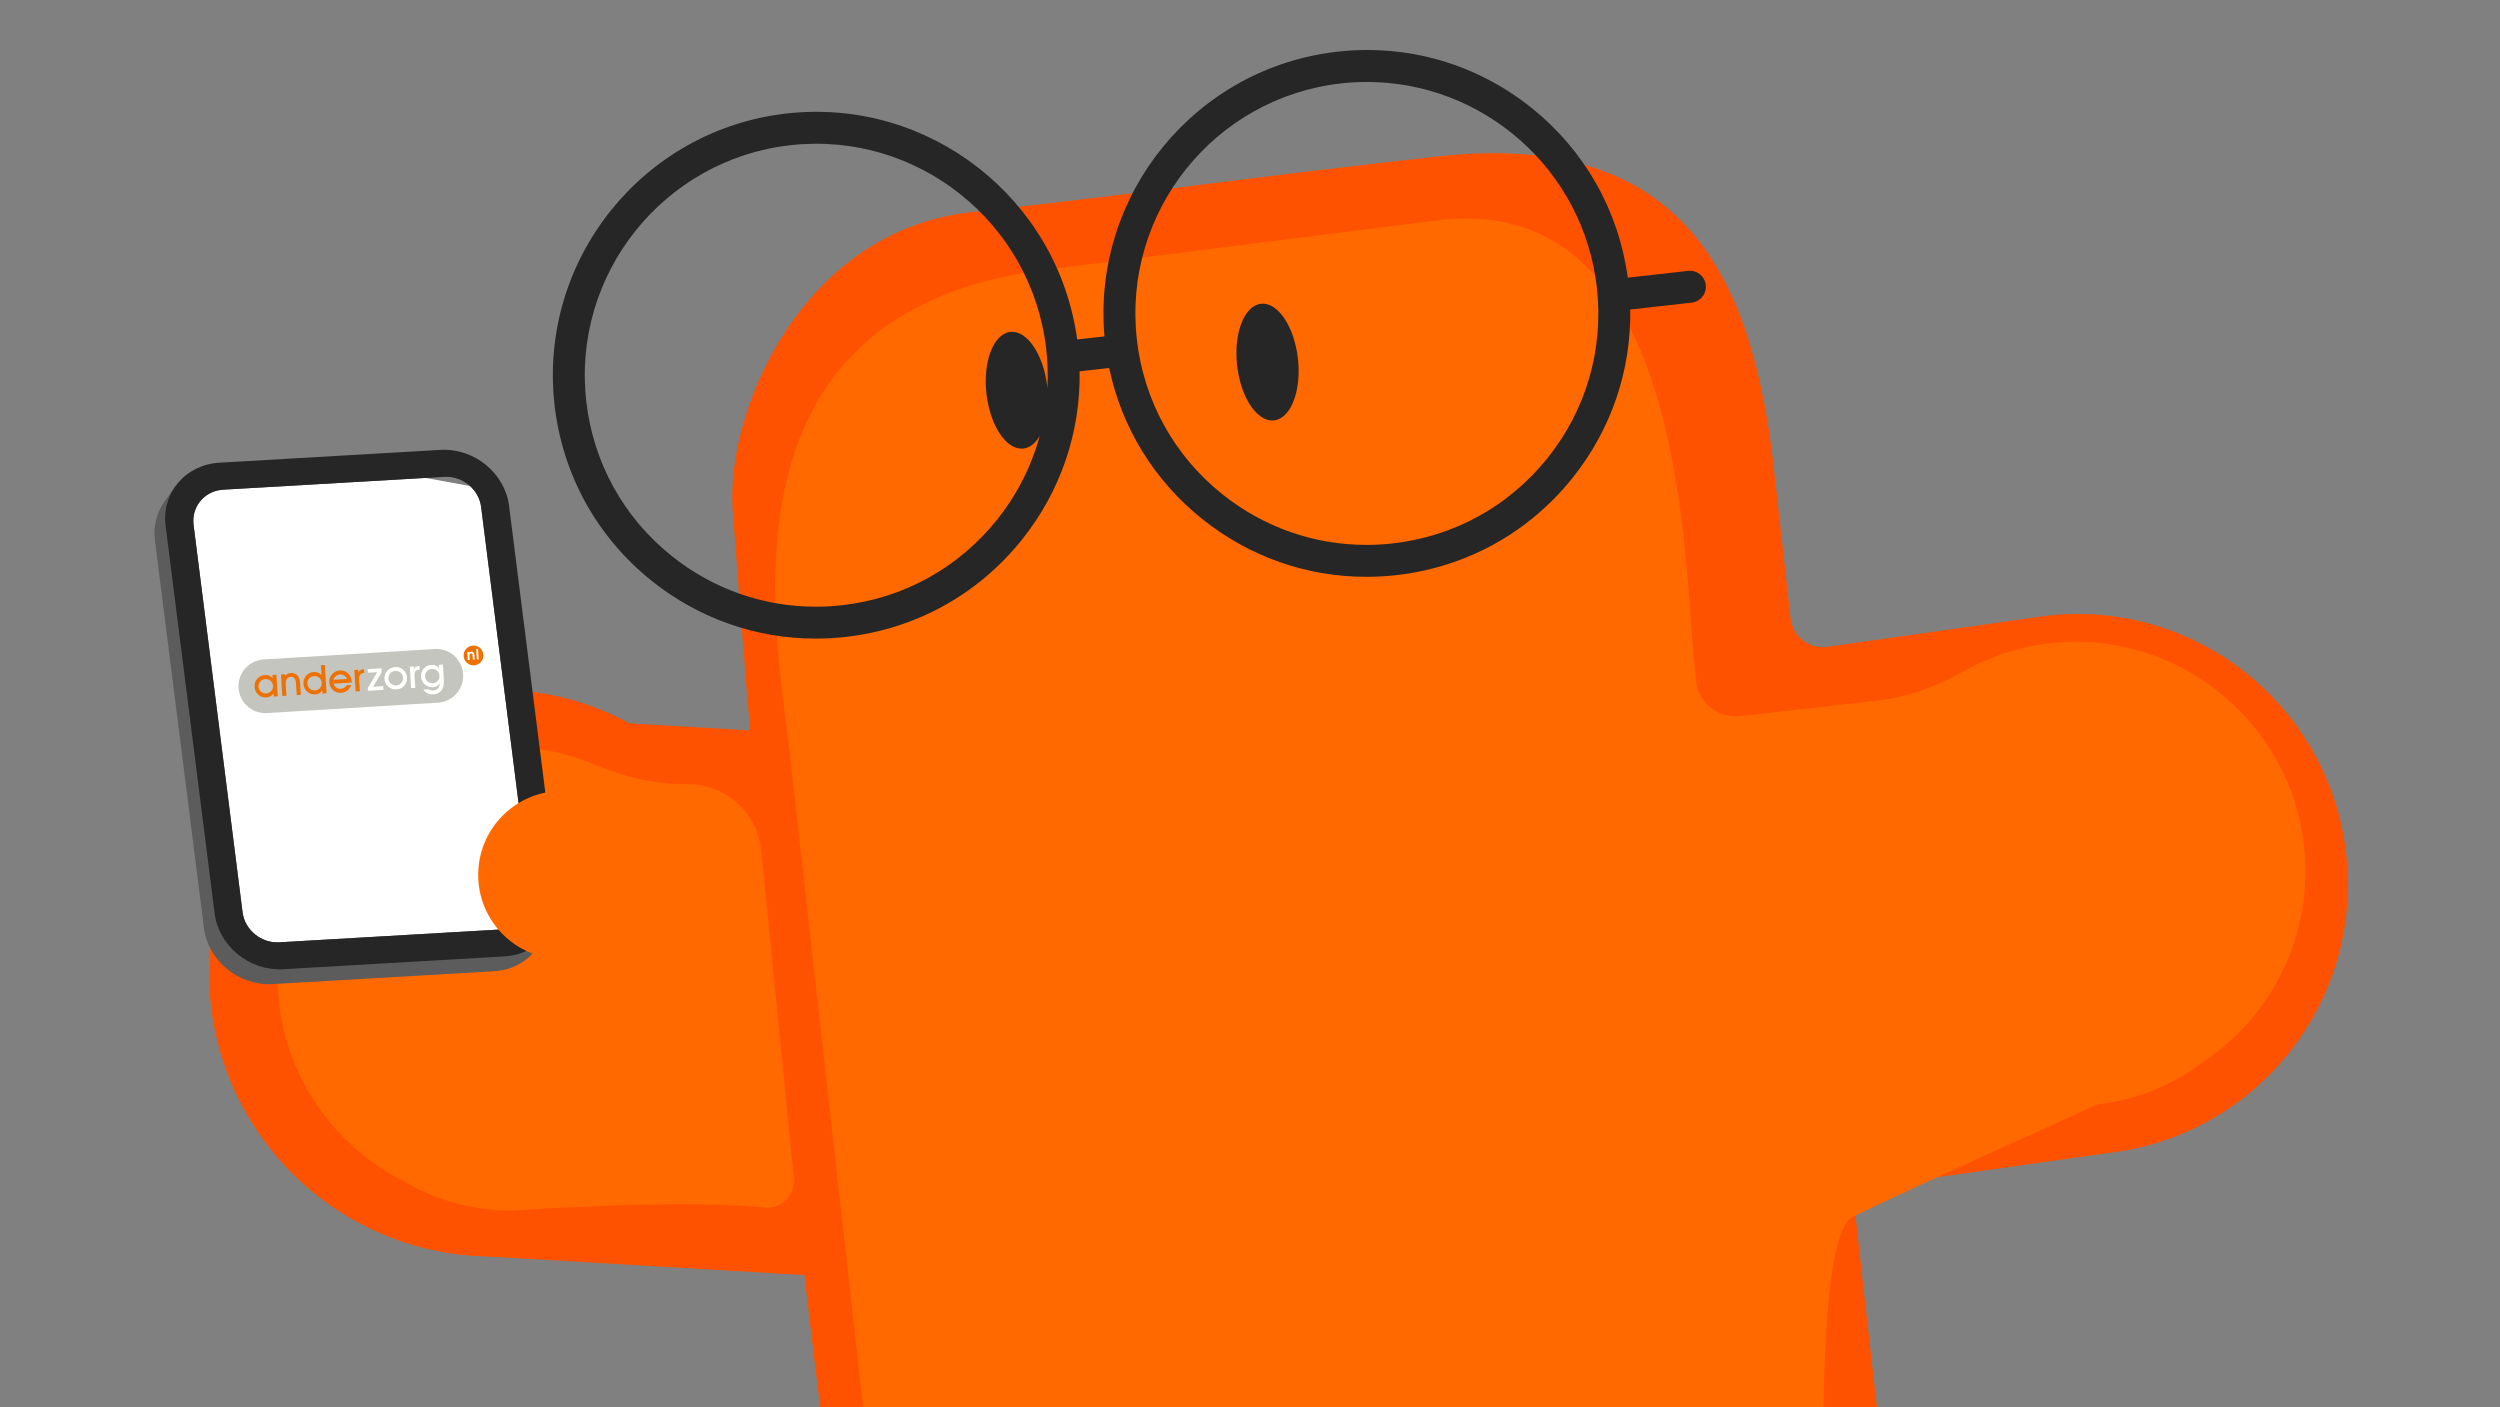 <svg width="700" height="394" viewBox="0 0 700 394" fill="none" xmlns="http://www.w3.org/2000/svg">
<rect x="0" y="0" width="700" height="394" fill="#808080" stroke="none"/>
<g clip-path="url(#clip0_219_11)">
<path d="M454.717 41.608L451.149 41.814C452.485 41.722 453.639 41.665 454.717 41.608Z" fill="#FF6900"/>
<path d="M459.515 41.355L457.48 41.47C458.285 41.413 458.938 41.378 459.515 41.355Z" fill="#FF6900"/>
<path d="M58.582 270.023C58.913 258.972 60.714 248.482 65.079 239.041L67.272 255.419C67.894 260.353 73.054 264.692 78.094 264.4L139.947 260.72C140.093 260.711 140.389 260.676 140.534 260.662C142.971 260.407 146.016 259.713 147.499 257.846C148.955 256.011 150.266 252.696 149.966 250.33L141.894 193.089C185.317 194.85 218.62 231.212 217.319 274.759C216.012 318.592 179.417 353.065 135.583 351.759C91.749 350.453 57.276 313.857 58.582 270.023Z" fill="#FF5200"/>
<path d="M62.169 273.827C62.429 265.097 63.501 257.166 66.454 249.448L67.275 255.419C67.897 260.353 72.827 264.974 77.867 264.679L139.946 260.72C140.091 260.711 140.387 260.676 140.533 260.662C142.969 260.406 146.424 259.008 147.907 257.136C149.364 255.3 149.611 252.886 149.311 250.52L142.951 200.578L419.631 216.842C461.422 218.091 494.292 252.979 493.043 294.774C491.794 336.563 456.906 369.435 415.112 368.186L135.581 351.755C93.79 350.506 60.919 315.618 62.169 273.823V273.827Z" fill="#FF5200"/>
<path d="M271.878 59.412C332.933 52.562 341.322 50.669 402.378 43.819C474.06 35.774 491.082 81.183 496.731 131.531C498.346 145.94 499.882 159.759 501.351 173.11C501.912 178.208 506.578 181.826 511.657 181.107L573.264 172.386C614.816 167.721 652.276 197.626 656.941 239.178C661.607 280.73 631.701 318.191 590.149 322.856L518.709 332.972C524.236 383.337 530.114 435.04 537.868 498.107C541.262 525.695 521.781 549.912 492.384 552.471C431.183 557.851 370.331 566.338 309.131 571.718C279.738 574.278 252.807 559.259 248.782 532.558C228.229 396.419 215.275 279.997 205.143 142.688C203.152 115.758 224.028 64.787 271.878 59.416V59.412Z" fill="#FF5200"/>
<path d="M645.156 236.971C641.273 201.43 608.737 175.744 573.267 180.206C564.63 181.292 556.611 184.064 549.483 188.137C541.967 192.436 533.709 195.282 525.104 196.249L487.188 200.503C480.978 201.201 475.409 196.663 474.835 190.445L474.371 185.409C471.224 151.303 470.801 53.692 402.857 61.645L294.927 75.26C194.84 86.395 218.651 182.744 221.66 215.633L241.15 389.295C242.386 398.267 243.52 407.831 244.809 416.407C252.542 468.008 262.123 517.384 262.163 517.596C265.053 543.335 288.369 561.916 314.108 559.029C321.54 558.195 334.048 555.905 341.93 552.003C347.337 549.329 353.158 547.638 359.151 546.972L430.017 539.094C437.061 538.312 444.166 539.067 450.954 541.098C459.52 543.662 471.256 543.542 478.259 542.752C520.262 538.052 513.606 494.325 513.576 494.068C513.505 493.72 503.95 347.985 518.801 340.677C533.511 333.439 586.476 309.641 587.442 309.205C587.452 309.205 587.46 309.196 587.469 309.196C598.375 307.97 608.22 303.817 616.421 297.672C635.999 284.847 647.871 261.805 645.156 236.967V236.971Z" fill="#FF6900"/>
<path d="M432.296 54.597L429.343 55.153C430.451 54.932 431.404 54.76 432.296 54.597Z" fill="#FF6900"/>
<path d="M436.264 53.859L434.582 54.177C435.249 54.036 435.787 53.943 436.264 53.859Z" fill="#FF6900"/>
<path d="M346.388 102.335C345.376 93.319 348.369 85.583 353.074 85.055C357.778 84.528 362.411 91.409 363.423 100.424C364.433 109.44 361.44 117.176 356.736 117.704C352.032 118.231 347.398 111.351 346.388 102.335Z" fill="#262626"/>
<path d="M220.319 31.77C260.133 27.304 296.213 55.567 301.61 95.045L309.249 94.189C305.763 54.495 334.68 18.936 374.492 14.47C394.07 12.272 413.331 17.833 428.725 30.12C443.65 42.032 453.21 58.891 455.783 77.745L472.682 75.847C475.135 75.569 477.347 77.339 477.625 79.793C477.903 82.246 476.133 84.457 473.679 84.736L456.462 86.669C456.745 103.744 451.149 120.246 440.353 133.763C428.067 149.158 410.515 158.849 390.942 161.044C388.143 161.356 385.349 161.51 382.574 161.51C365.935 161.51 349.906 155.924 336.709 145.393C323.192 134.602 314.074 119.751 310.564 103.038L302.294 103.965C302.576 121.04 296.981 137.541 286.185 151.06C273.898 166.453 256.346 176.145 236.772 178.339C233.975 178.652 231.181 178.807 228.405 178.807C211.767 178.807 195.737 173.219 182.541 162.69C167.148 150.402 157.455 132.85 155.262 113.277C150.725 72.864 179.915 36.299 220.324 31.766L220.319 31.77ZM318.315 94.983C320.243 112.187 328.761 127.607 342.288 138.407C353.883 147.662 367.969 152.574 382.592 152.574C385.032 152.574 387.486 152.437 389.944 152.159C407.147 150.23 422.568 141.713 433.367 128.185C444.167 114.658 449.048 97.733 447.119 80.529C443.407 47.46 415.294 22.948 382.768 22.948C380.367 22.948 377.935 23.081 375.49 23.354C339.979 27.339 314.329 59.473 318.315 94.983ZM164.146 112.284C166.075 129.487 174.593 144.908 188.12 155.707C199.713 164.962 213.801 169.875 228.422 169.875C230.859 169.875 233.318 169.738 235.776 169.459C252.979 167.53 268.399 159.013 279.199 145.486C284.813 138.451 288.824 130.503 291.115 122.073C289.941 124.099 288.374 125.387 286.551 125.59C281.847 126.12 277.213 119.239 276.203 110.223C275.192 101.206 278.183 93.47 282.888 92.944C287.593 92.419 292.227 99.295 293.238 108.312C293.25 108.422 293.26 108.528 293.269 108.634C293.458 105.064 293.357 101.453 292.951 97.83C288.966 62.32 256.836 36.669 221.322 40.655C185.811 44.64 160.161 76.774 164.146 112.284Z" fill="#262626"/>
<path d="M78.094 264.405L140.208 260.856C140.353 260.848 140.499 260.834 140.64 260.821C143.076 260.564 145.954 259.21 147.437 257.343C148.893 255.508 149.608 252.895 149.308 250.529L144.052 209.246C152.428 209.409 159.583 211.161 166.878 214.247C175.03 217.693 183.741 219.614 192.59 219.573C203.2 219.529 212.102 227.557 213.147 238.114L222.262 329.859C222.734 334.618 218.722 338.638 213.969 338.121C190.671 335.592 143.385 338.978 143.385 338.978C132.405 339.022 122.139 336.034 113.282 330.884C90.959 319.713 75.997 295.978 77.877 268.871C77.997 267.176 77.851 266.069 78.098 264.409L78.094 264.405Z" fill="#FF6900"/>
<path d="M58.866 136.767L49.502 147.692L66.148 260.054L75.512 268.378L143.138 265.777L147.3 258.494L149.9 227.802L138.456 161.737L135.335 136.767L118.168 133.646L58.866 136.767Z" fill="white"/>
<path fill-rule="evenodd" clip-rule="evenodd" d="M135.348 183.356C135.441 184.885 134.277 186.198 132.75 186.29C131.222 186.383 129.909 185.222 129.816 183.693C129.723 182.165 130.885 180.851 132.413 180.758C133.941 180.666 135.255 181.83 135.348 183.356Z" fill="#ED7103"/>
<path fill-rule="evenodd" clip-rule="evenodd" d="M130.859 182.57L131.346 182.54L131.359 182.759L131.402 182.713C131.526 182.577 131.702 182.492 131.939 182.475C132.375 182.437 132.734 182.714 132.813 183.172C132.832 183.28 132.844 183.384 132.851 183.489L132.924 184.692L132.402 184.724L132.321 183.4C132.303 183.117 132.14 182.966 131.904 182.971C131.595 182.976 131.432 183.175 131.448 183.592C131.452 183.662 131.455 183.733 131.459 183.804L131.52 184.778L130.995 184.81L130.859 182.57Z" fill="#FFFFFE"/>
<path fill-rule="evenodd" clip-rule="evenodd" d="M133.521 184.655L134.032 184.623L133.852 181.673L133.341 181.703L133.521 184.655Z" fill="#FFFFFE"/>
<path fill-rule="evenodd" clip-rule="evenodd" d="M122.628 196.754C126.777 196.502 129.936 192.932 129.684 188.782C129.431 184.633 125.862 181.473 121.713 181.726L73.849 184.64C69.7 184.892 66.54 188.46 66.793 192.61C67.045 196.76 70.614 199.919 74.764 199.667L122.628 196.754Z" fill="#C5C5BF"/>
<path fill-rule="evenodd" clip-rule="evenodd" d="M72.431 192.466C72.605 193.536 73.511 194.236 74.593 194.145C75.509 194.068 76.22 193.443 76.401 192.557C76.435 192.384 76.447 192.208 76.436 192.03C76.43 191.932 76.415 191.831 76.392 191.731C76.176 190.754 75.318 190.092 74.376 190.131C73.227 190.178 72.405 191.045 72.404 192.135C72.406 192.245 72.413 192.357 72.431 192.466ZM76.333 189.841L76.281 188.988L77.403 188.919L77.772 194.97L76.64 195.038L76.591 194.13L76.582 194.127L76.368 194.406C76.012 194.857 75.515 195.151 74.898 195.248C74.623 195.292 74.343 195.301 74.066 195.269C72.525 195.104 71.388 193.945 71.277 192.322C71.157 190.571 72.426 189.113 74.162 189.008C74.89 188.964 75.525 189.173 76.08 189.633L76.333 189.841Z" fill="#ED7103"/>
<path fill-rule="evenodd" clip-rule="evenodd" d="M78.679 188.852L79.827 188.782L79.849 189.261L79.859 189.262L79.96 189.145C80.323 188.736 80.861 188.478 81.492 188.444C82.895 188.369 83.908 189.332 84.014 191.031L84.236 194.57L83.088 194.64L82.864 191.067C82.858 190.959 82.843 190.851 82.823 190.744C82.647 189.862 82.1 189.447 81.391 189.515C80.408 189.609 79.919 190.293 80.007 191.74L80.194 194.807L79.046 194.877L78.679 188.852Z" fill="#ED7103"/>
<path fill-rule="evenodd" clip-rule="evenodd" d="M88.193 193.318C89.339 193.256 90.189 192.281 90.09 191.142C90.077 191.016 90.056 190.892 90.021 190.77C89.754 189.809 88.902 189.221 87.916 189.306C86.841 189.4 86.07 190.23 86.063 191.287C86.054 192.466 87.014 193.381 88.193 193.318ZM90.016 189.008L89.849 186.266L90.955 186.199L91.438 194.131L90.309 194.199L90.26 193.291L90.251 193.289L90.165 193.435C89.853 193.957 89.198 194.362 88.336 194.428C86.735 194.551 85.386 193.55 85.04 192.006C85.004 191.84 84.978 191.668 84.968 191.495C84.852 189.715 86.122 188.274 87.833 188.162C88.564 188.116 89.222 188.334 89.764 188.795L90.016 189.008Z" fill="#ED7103"/>
<path fill-rule="evenodd" clip-rule="evenodd" d="M97.181 190.111L97.145 190.005C97.084 189.831 96.879 189.537 96.578 189.283C96.227 188.988 95.765 188.831 95.278 188.85C94.88 188.867 94.5 188.989 94.183 189.204C93.803 189.461 93.556 189.791 93.458 190.112L93.389 190.342L97.181 190.111ZM98.46 191.109L93.39 191.423L93.468 191.603C93.841 192.467 94.486 192.896 95.382 192.866C96.076 192.841 96.666 192.496 96.945 192.029L97.04 191.872L98.323 191.795L98.224 192.059C97.956 192.77 97.379 193.381 96.619 193.725C96.381 193.832 96.129 193.908 95.871 193.953C95.645 193.99 95.417 194.004 95.188 193.992C93.822 193.925 92.721 193.071 92.328 191.808C92.255 191.574 92.203 191.315 92.189 191.043C92.093 189.306 93.413 187.828 95.153 187.733C95.96 187.686 96.743 187.945 97.349 188.459C97.987 189.001 98.385 189.766 98.454 190.556C98.463 190.68 98.469 190.807 98.465 190.933L98.46 191.109Z" fill="#ED7103"/>
<path fill-rule="evenodd" clip-rule="evenodd" d="M99.218 187.59L100.325 187.523L100.361 188.236L100.368 188.238L100.412 188.164C100.62 187.83 100.877 187.629 101.476 187.471C101.564 187.45 101.924 187.406 101.924 187.406L101.987 188.426L101.681 188.458C100.894 188.569 100.484 189.161 100.55 190.28L100.749 193.555L99.585 193.625L99.218 187.59Z" fill="#ED7103"/>
<path fill-rule="evenodd" clip-rule="evenodd" d="M102.983 192.638L105.636 188.21L103.003 188.37L102.942 187.364L106.806 187.129L106.873 188.227L104.454 192.294L107.306 192.121L107.369 193.161L103.031 193.424L102.983 192.638Z" fill="#FFFFFE"/>
<path fill-rule="evenodd" clip-rule="evenodd" d="M109.012 190.902C109.403 191.595 110.135 191.984 110.963 191.927C111.875 191.862 112.602 191.248 112.812 190.302C112.855 190.123 112.869 189.941 112.858 189.758C112.834 189.338 112.673 188.924 112.399 188.591C112.314 188.487 112.218 188.394 112.116 188.31C111.698 187.968 111.169 187.809 110.609 187.861C109.741 187.941 109.047 188.52 108.818 189.348C108.774 189.501 108.751 189.657 108.745 189.817C108.731 190.192 108.823 190.568 109.012 190.902ZM110.636 186.754C112.026 186.672 113.29 187.495 113.78 188.828C113.88 189.098 113.943 189.381 113.967 189.671C114.115 191.439 112.774 192.962 110.973 193.048C109.488 193.118 108.213 192.223 107.788 190.839C107.716 190.605 107.67 190.36 107.655 190.114C107.541 188.364 108.865 186.859 110.636 186.754Z" fill="#FFFFFE"/>
<path fill-rule="evenodd" clip-rule="evenodd" d="M124.02 186.092L124.247 189.887C124.258 190.062 124.266 190.234 124.27 190.41C124.278 190.892 124.275 191.257 124.25 191.529C124.096 193.213 123.04 194.297 121.379 194.429C120.195 194.527 119.19 194.046 118.527 193.074L120.046 192.982C120.401 193.247 120.861 193.377 121.375 193.333C122.295 193.252 122.892 192.703 123.108 191.741L123.185 191.328L123.175 191.324L122.919 191.621C122.454 192.144 121.918 192.4 121.137 192.424C119.461 192.475 118.13 191.343 117.915 189.686C117.678 187.867 118.927 186.323 120.705 186.171C121.569 186.098 122.375 186.409 122.841 186.932L122.943 187.046L122.952 187.043L122.891 186.16L124.02 186.092ZM121 191.314C122.195 191.336 123.118 190.39 123.054 189.206C123.044 189.055 123.019 188.907 122.98 188.761C122.724 187.862 121.91 187.267 120.977 187.299C120.814 187.307 120.649 187.331 120.492 187.374C119.6 187.626 119.015 188.412 119.028 189.339C119.043 190.448 119.888 191.293 121 191.314Z" fill="#FFFFFE"/>
<path fill-rule="evenodd" clip-rule="evenodd" d="M114.744 186.647L115.85 186.58L115.886 187.292L115.894 187.294L115.938 187.22C116.146 186.887 116.403 186.686 117.002 186.528C117.09 186.507 117.45 186.463 117.45 186.463L117.512 187.482L117.207 187.514C116.42 187.624 116.01 188.218 116.076 189.335L116.275 192.61L115.111 192.681L114.744 186.647Z" fill="#FFFFFE"/>
<path d="M45.962 140.561L49.091 136.174L49.868 136.655C52.255 134.987 55.159 133.919 58.399 133.729L120.332 130.132C129.785 129.585 138.391 136.603 139.556 145.809L153.278 254.294C153.569 256.616 153.362 258.849 152.735 260.905L153.578 261.108L150.612 265.266H150.599C147.915 269.07 143.515 271.647 138.268 271.953L76.335 275.549C66.881 276.096 58.275 269.079 57.11 259.872L43.389 151.387C42.881 147.358 43.879 143.575 45.962 140.552V140.561ZM67.914 255.433C68.536 260.367 73.144 264.145 78.184 263.849L140.121 260.257C140.267 260.247 140.413 260.235 140.554 260.222C142.99 259.965 145.153 258.795 146.636 256.928C148.092 255.093 148.732 252.775 148.432 250.415L134.711 141.929C134.088 136.995 129.481 133.217 124.441 133.513L62.508 137.106C62.362 137.114 62.216 137.128 62.075 137.141C59.639 137.396 57.476 138.566 55.993 140.433C54.537 142.269 53.897 144.586 54.197 146.948L67.918 255.433H67.914Z" fill="#5C5C5C"/>
<path d="M61.379 129.562L123.312 125.965C132.766 125.418 141.372 132.436 142.537 141.642L156.258 250.127C157.423 259.333 150.702 267.242 141.248 267.789L79.315 271.387C69.862 271.934 61.255 264.916 60.09 255.71L46.369 147.225C45.204 138.019 51.925 130.109 61.379 129.562ZM67.915 255.432C68.537 260.366 73.145 264.144 78.185 263.849L140.123 260.255C140.268 260.247 140.414 260.233 140.555 260.221C142.991 259.965 145.154 258.795 146.637 256.928C148.093 255.092 148.733 252.775 148.433 250.414L134.712 141.929C134.09 136.994 129.482 133.216 124.442 133.513L62.509 137.104C62.363 137.114 62.218 137.127 62.076 137.141C59.64 137.396 57.478 138.566 55.995 140.433C54.538 142.268 53.898 144.586 54.198 146.946L67.92 255.432H67.915Z" fill="#262626"/>
<path d="M157.434 268.514C144.435 268.514 133.897 257.976 133.897 244.977C133.897 231.977 144.435 221.44 157.434 221.44C170.433 221.44 180.971 231.977 180.971 244.977C180.971 257.976 170.433 268.514 157.434 268.514Z" fill="#FF6900"/>
</g>
<defs>
<clipPath id="clip0_219_11">
<rect width="700" height="394" fill="white" transform="matrix(-1 0 0 1 700 0)"/>
</clipPath>
</defs>
</svg>
